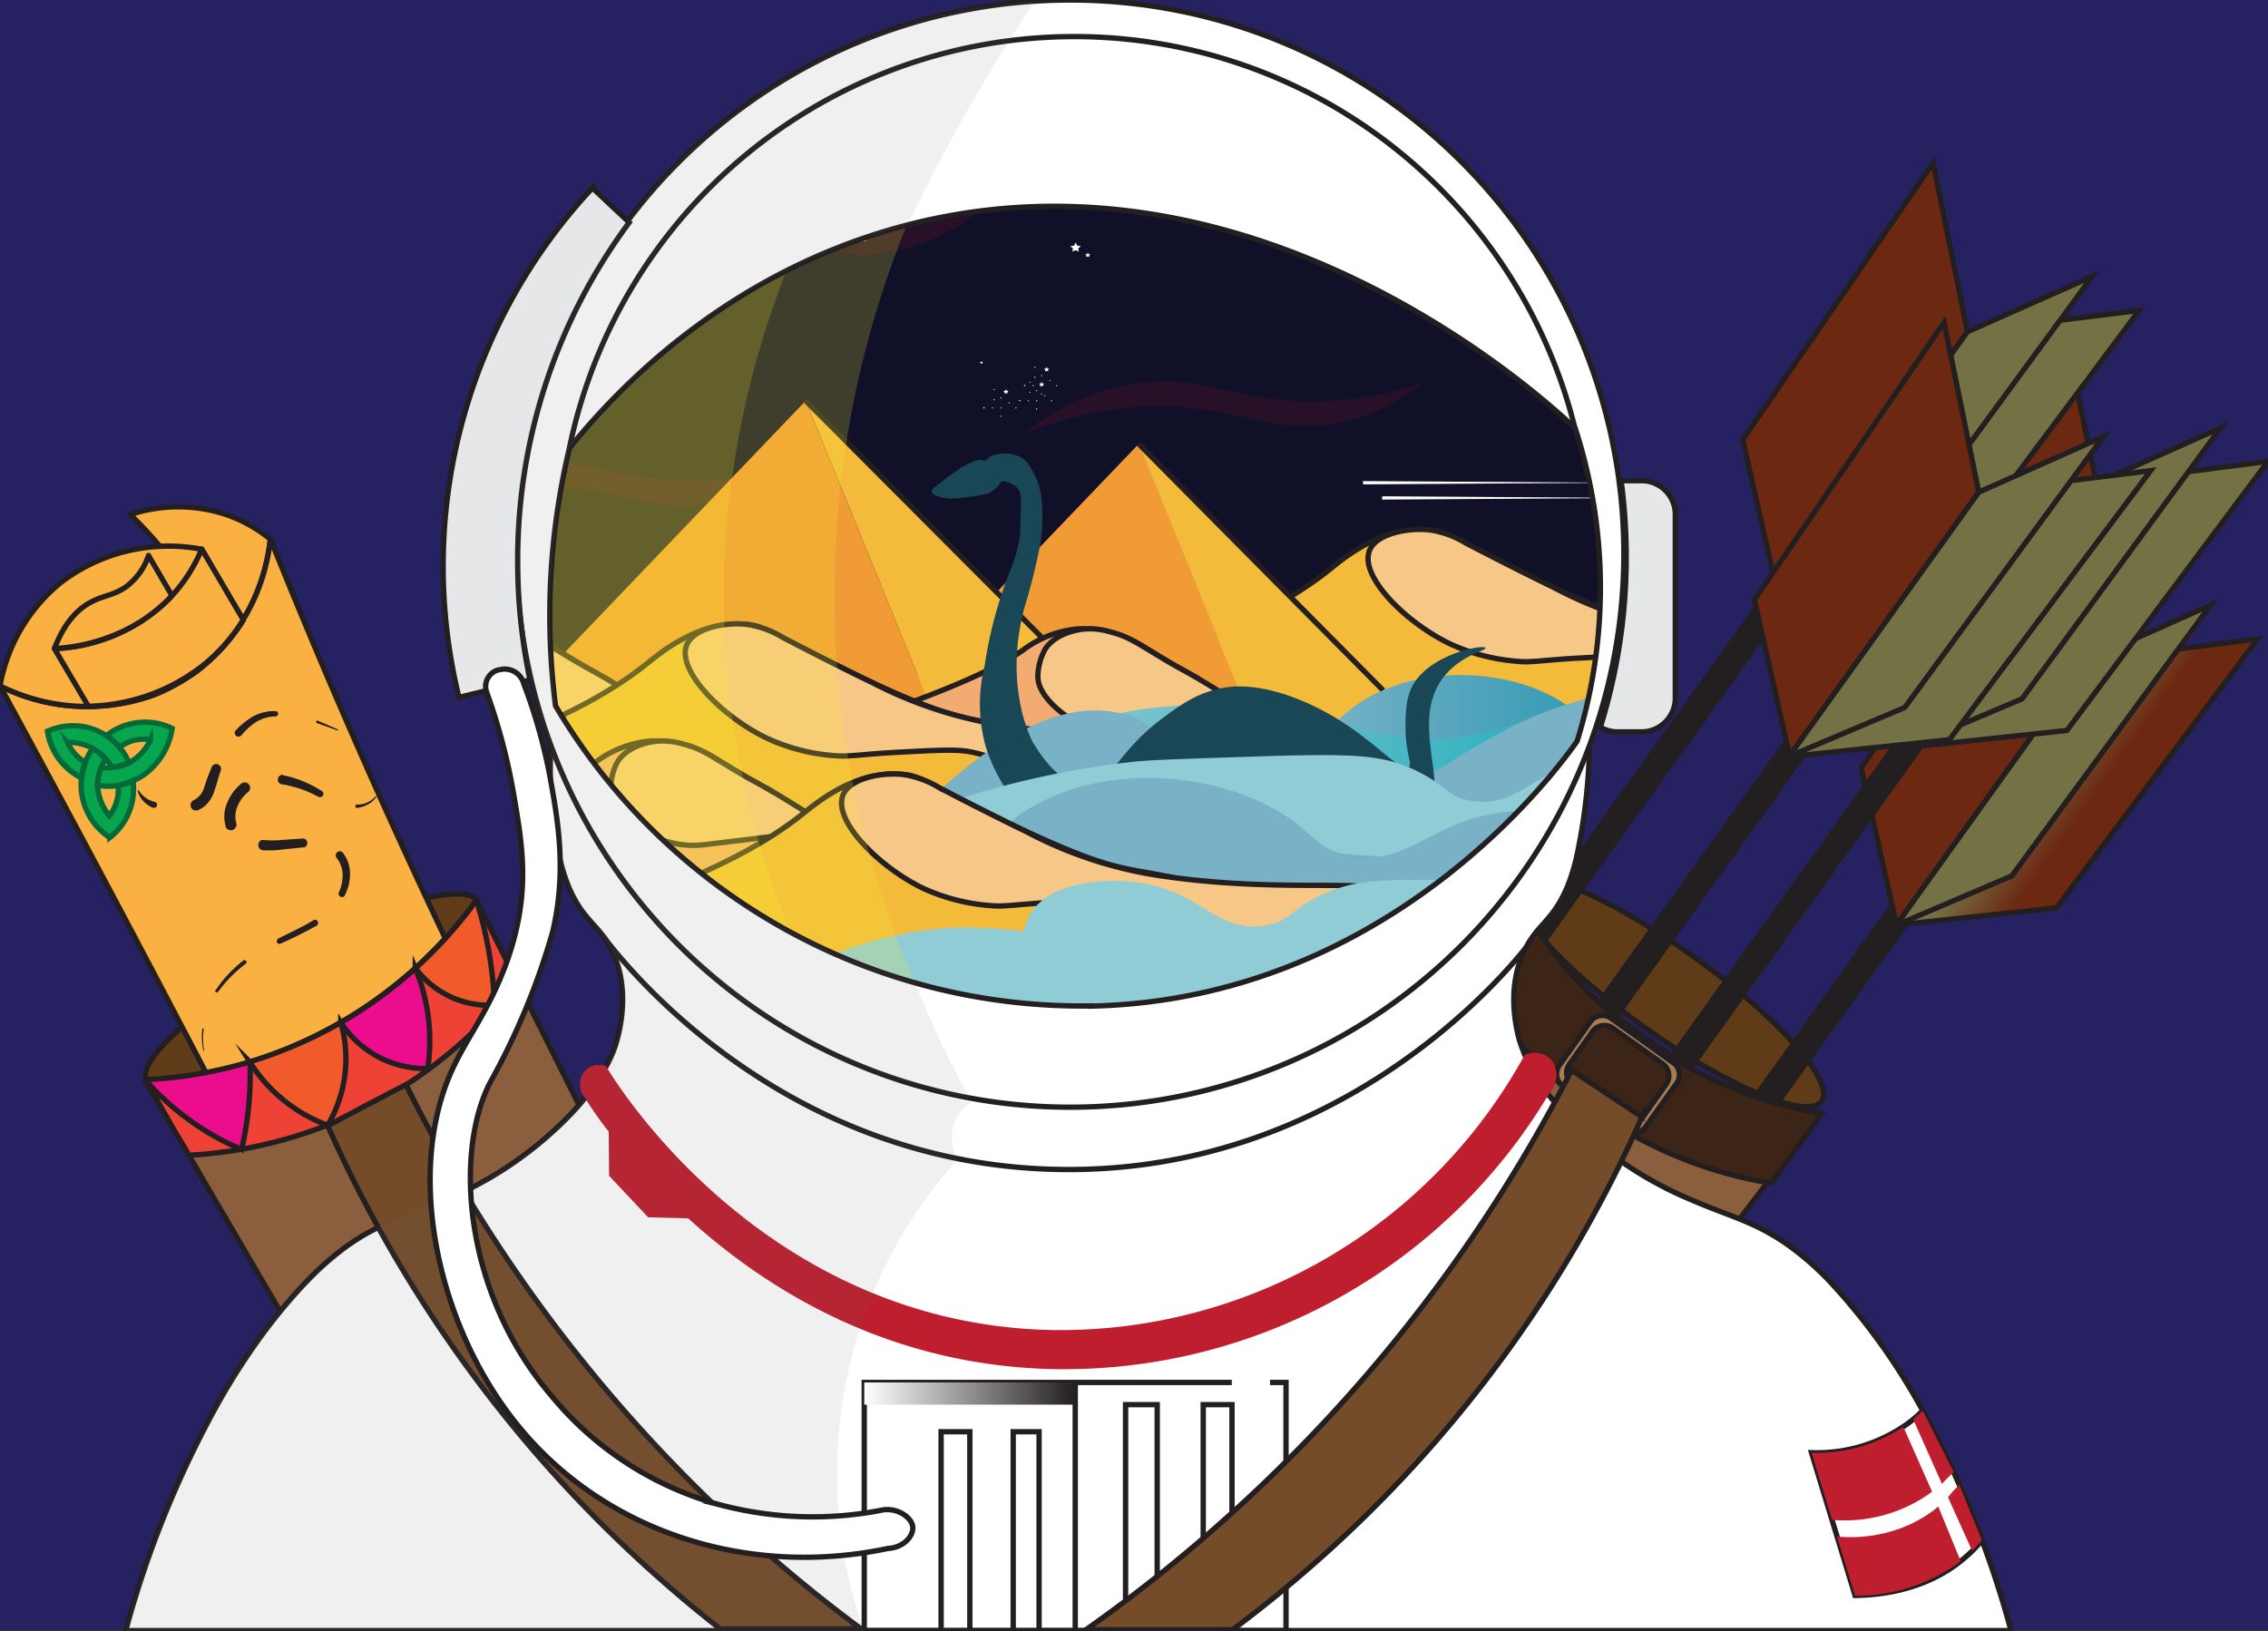 <svg xmlns="http://www.w3.org/2000/svg" width="1104" height="794" fill="none">
  <rect width="100%" height="100%" fill="#333333" stroke="none"/>
  <g clip-path="url(#a)">
    <path fill="#101129" d="M198.1 85.5c38.5-32 79.5-40.2 104.1-44.8 45.8-8.6 65-.3 143.8 6.2a1516 1516 0 0 0 165.5 4.2c85.3-2.8 102.9-12.4 164.5-5.3 47.6 5.5 80.6 9.7 108.3 35.4 30.3 28.2 36.2 64 43.8 110.4 7.4 45.9 17.5 107.5-16.8 160.4-4.6 7.2-26.3 39.3-81.2 63.5-114.8 50.5-174.7-22.2-361.4-8.3-55.6 4.1-85.6 13.2-164.5 13.5-82.4.4-124.1 0-154.1-27-58-52.2-28.6-162.6-22-188.5 7.4-27.3 21.8-79.8 70-119.7Z"/>
    <path fill="#271028" d="M253.9 96.8c34.5-24.1 60.3-26.4 77.1-24.3 31.6 4 44.8 25.4 84.5 33.1 19.5 3.6 39.4 3.2 58.7-1.2A93 93 0 0 1 421 124c-32.6.3-47.6-21-82.6-31-18.6-5.3-46.4-8.2-84.5 3.8ZM636.8 98c25.8-20.1 48-25 63.4-26 28.7-1.8 44.3 9.9 80.8 9.3 17.6-.3 35-3.3 51.6-9a91.6 91.6 0 0 1-43.2 20c-28.7 4.6-46-7-78.7-8.5A172 172 0 0 0 636.8 98ZM193.5 250.7c25.8-20.1 48.1-25 63.4-26 28.7-1.8 44.4 9.9 80.9 9.3 17.5-.3 34.9-3.3 51.5-9a91.8 91.8 0 0 1-43.2 20c-28.7 4.6-46-7-78.7-8.5-17.5-.6-42.6 1.3-73.9 14.2ZM496.8 212c25.8-20.1 48-25 63.4-26 28.6-1.8 44.3 9.9 80.8 9.3 17.5-.3 35-3.3 51.5-8.8a91.6 91.6 0 0 1-43.2 19.8c-28.6 4.7-45.9-6.8-78.6-8.4-17.6-.8-42.7 1.1-74 14Z"/>
    <path fill="#fff" d="M740 87.2v.2h.3l-.2.1v.3l-.2-.1-.2.1v-.3l-.2-.1h.3l.1-.3ZM421 115.3l.4.7.8.1-.6.6.1.7-.7-.3-.8.3.2-.7-.7-.6.9-.1.4-.7ZM271.6 127.5l.4.7h.9l-.7.6.2.8-.8-.4-.8.4.2-.8-.6-.5.8-.1.4-.7ZM773.5 97.5l.1.2h.3l-.2.2v.2h-.4V98l-.2-.2h.3l.1-.2ZM305.2 137.8l.4.7h.9l-.7.7.2.7-.8-.4-.8.4.2-.7-.7-.6 1-.1.3-.7ZM487.2 198.2l.1.2h.3l-.2.3v.2l-.2-.1h-.2v-.1l-.2-.2h.3l.1-.3ZM494.5 198.2l.1.2h.3l-.2.3v.2l-.2-.1h-.2v-.1l-.2-.2h.3l.1-.3ZM487.2 193.4l.1.2h.3l-.2.2v.2h-.4v-.2l-.2-.2h.3l.1-.2ZM491.3 195.8l.1.2h.3l-.2.2v.3l-.2-.2-.3.2v-.3l-.1-.2h.2l.2-.2ZM483.2 198.2v.2h.3l-.2.3v.2l-.1-.1h-.3v-.1l-.1-.2h.2l.2-.3ZM487.2 202.3l.1.2h.3l-.2.2v.3l-.2-.2-.2.2v-.3l-.2-.2h.3l.1-.2ZM484 194.2v.2h.3l-.1.2v.2h-.5v-.2l-.1-.2h.2l.1-.2ZM484 189.3v.2h.3l-.1.2v.2h-.5v-.2l-.1-.1h.2l.1-.3ZM479 198l.1.3h.4l-.3.3v.3l-.2-.1h-.3v-.2l-.2-.2h.4l.1-.3ZM489.7 189.5l.4.7.8.1-.6.6.2.8-.8-.4-.8.4.1-.8-.6-.6h.9l.4-.8ZM507 187.4l.1.2h.3l-.2.2v.3l-.2-.2-.2.2v-.3l-.2-.2h.3l.1-.2ZM514.3 187.4l.1.2h.3l-.2.2v.3l-.2-.2-.2.2v-.3l-.2-.2h.3l.1-.2ZM507 182.5l.1.2h.3l-.2.2v.3l-.2-.1h-.2v-.2l-.2-.1h.3l.1-.3ZM511 185l.2.2h.3l-.3.2.1.2-.2-.1-.3.1v-.2l-.1-.2h.2l.2-.2ZM503 187.4v.2h.3l-.2.2.1.3-.3-.2-.2.2v-.3l-.1-.2h.2l.1-.2ZM507 191.4l.1.3h.3l-.2.2v.2l-.2-.1-.2.1v-.2l-.2-.2h.3l.1-.3ZM503.7 183.3l.2.2h.2l-.1.3v.2l-.3-.1h-.2v-.1l-.1-.2h.2l.1-.3ZM503.7 178.5l.2.2h.2l-.1.2v.2h-.5v-.2l-.1-.2h.2l.1-.2ZM498.8 187.2l.1.3h.4l-.3.2v.4l-.2-.2-.3.2v-.4l-.2-.1h.4v-.4ZM509.5 178.6l.4.8h.8l-.6.6.2.8-.8-.3-.8.3.1-.8-.6-.5.9-.1.4-.8ZM504.6 194.7v.2h.4l-.2.2v.3l-.2-.2-.3.2v-.3l-.1-.1h.3v-.3ZM511.9 194.7l.1.2h.3l-.2.2v.3l-.2-.2-.3.2v-.3l-.1-.1h.3v-.3ZM504.6 189.8v.3h.4l-.2.2v.2l-.2-.1h-.3v-.1l-.1-.2h.3v-.3ZM508.6 192.3l.2.2h.2l-.2.2v.2h-.4v-.2l-.2-.2h.3l.1-.2ZM500.5 194.7l.1.2h.3l-.2.2v.3l-.2-.2-.2.2v-.3l-.2-.1h.3l.1-.3ZM504.6 198.8v.2h.4l-.2.2v.2h-.5v-.2l-.1-.2h.3v-.2ZM501.3 190.6l.1.3h.3l-.2.1v.3l-.2-.1h-.2v-.2l-.2-.1h.3l.1-.3ZM501.3 185.8l.1.2h.3l-.2.2v.2l-.2-.1-.2.1v-.2l-.2-.2h.3l.1-.2ZM496.4 194.6l.1.2h.4l-.3.3v.3l-.2-.2-.3.2v-.3l-.2-.2h.3l.2-.3Z"/>
    <path fill="#fff" d="m507 186 .4.7h.9l-.6.7.1.7-.8-.4-.8.4.2-.7-.6-.6.8-.1.4-.7ZM529.5 123l.4.7.9.2-.7.5.2.8-.8-.4-.8.4.2-.8-.7-.5 1-.2.3-.7ZM643.5 96l.4.7.8.1-.6.6.1.8-.7-.4-.8.4.1-.8-.6-.6h.9l.4-.8ZM407.2 210.9l.8 1.4 1.7.3-1.3 1 .3 1.7-1.5-.8-1.6.8.3-1.6-1.3-1.1 1.8-.3.8-1.4ZM477.8 175.8l.2.4h.5l-.4.4.1.5-.4-.2-.5.2v-.5l-.4-.3h.6l.3-.5ZM523.6 118.1l.8 1.5 1.7.2-1.3 1.2.3 1.5-1.5-.7-1.6.7.3-1.5-1.3-1.2 1.8-.2.8-1.5ZM797 242.4l-124.2-.8v1.6l124.2-.8ZM787.7 235l-124.2-.8v1.6l124.2-.8Z"/>
    <path fill="#F3BB39" stroke="#231F20" stroke-miterlimit="10" stroke-width="2.6" d="M509.6 335.5c78.6-20.2 116.9-41.7 137.4-58.1 6.8-5.5 26-21.9 49.2-19.4 6.8.7 9.1 2.6 29 12.7 45.7 23.5 63.4 28.9 68.8 30.5 12.6 3.8 17.2 3.8 31.8 6.8 30 6.1 59.3 15.7 87.3 28.4a1269.7 1269.7 0 0 1-403.5-.9Z"/>
    <path fill="#F6C786" stroke="#231F20" stroke-miterlimit="10" stroke-width="2.6" d="M757 286.3c-4.8-2.3-21-10.2-43.6-22a47 47 0 0 0-17.2-6.3c-10.5-1.3-26.4 1.7-29.6 10.1-4.9 12.7 18.2 35.4 39.6 45.5 11 5 22.6 7.8 34.6 8.5 5.7.3 13.3-1 28.8-1.8 19.3-1 28.9-1.6 36.2 0 17.7 3.9 17 10.9 33 14.7 17 4 45.5-4.6 50.9-6.3 21.3-6.8 34.5-11.2 34-14.1-.9-5.3-44.2.8-97.8-6.5a203 203 0 0 1-69-21.8Z"/>
    <path fill="#F09B36" d="m554.3 216.1-139 145.1 200.4 5.3L554.3 216Z"/>
    <path fill="#F3BB39" d="M682 344.8 554.2 216.1l61.3 150.3 66.3-21.6Z"/>
    <path fill="#F09B36" d="m392.2 195.1-139 145.2 200.4 5.2-61.4-150.4Z"/>
    <path fill="#F3BB39" d="M519.7 323.9 392.2 195l61.3 150.3 66.2-21.5Z"/>
    <path fill="#F2AC71" stroke="#231F20" stroke-miterlimit="10" stroke-width="2.6" d="M392.2 359.1c65.7-20.4 93.1-33.8 105.6-42.5a52 52 0 0 1 27.7-10.5c8.3 0 16.5 1.6 24 4.9 5.8 2.5 7.6 4.4 22.1 12.8l11.4 6.4c.4 1.5 5 15 18.4 19.1a27.1 27.1 0 0 0 15.9 0 8685 8685 0 0 1 3.2 29.5 870.3 870.3 0 0 1-228.3-19.7ZM86 363.4c72.8-22.6 103-37.3 116.8-47a57.3 57.3 0 0 1 30.6-11.6c9.2-.2 18.3 1.7 26.7 5.4 6.4 2.6 8.3 4.8 24.4 14.2 5.3 3 9.6 5.5 12.5 7 .5 1.7 5.5 16.5 20.2 21.2a30.1 30.1 0 0 0 17.6 0l3.6 32.6A971.8 971.8 0 0 1 86 363.4Z"/>
    <path fill="#F6C786" stroke="#231F20" stroke-miterlimit="10" stroke-width="2.6" d="M297 331.5c-11.4-6.7-8.2-4.5-18.4-10.5-14-8.4-19-12.1-28.6-14.5a37 37 0 0 0-13.7-1.5c-2.3.3-14.6 1.5-21 10.4a31.5 31.5 0 0 0-4.2 15.2c.1 9.2 10.9 18.8 18.8 23.6a51.7 51.7 0 0 0 31.6 6.6l68.8-8.3a708.2 708.2 0 0 0-33.3-21Z"/>
    <path fill="#F3BB39" stroke="#231F20" stroke-miterlimit="10" stroke-width="2.6" d="M177.3 381.5c78.7-20.2 116.8-41.8 137.3-58.2 6.8-5.4 26-21.8 49.2-19.3 6.9.7 9.1 2.6 29 12.7 45.7 23.4 63.4 28.9 68.8 30.5 12.6 3.8 17.2 3.8 31.9 6.7 30 6.2 59.3 15.8 87.3 28.5a1268.6 1268.6 0 0 1-403.5-.9Z"/>
    <path fill="#F6C786" stroke="#231F20" stroke-miterlimit="10" stroke-width="2.6" d="M583 330.2c-10.4-6-7.5-4-16.7-9.5-12.7-7.6-17.3-11-25.9-13.1-4-1.2-8.2-1.7-12.4-1.4-2 .2-13.1 1.3-19 9.4a28.1 28.1 0 0 0-3.8 13.8c0 8.4 9.9 17 17 21.2 8.7 5 18.7 7.1 28.6 6L613 349c-12-7.9-22.2-14.2-30-18.8Z"/>
    <path fill="#F6C786" stroke="#231F20" stroke-miterlimit="10" stroke-width="2.6" d="M424.6 332.3c-4.8-2.3-21-10.2-43.6-22a46.4 46.4 0 0 0-17.2-6.3c-10.5-1.3-26.4 1.7-29.6 10.2-4.8 12.6 18.2 35.4 39.6 45.4 11 5 22.6 7.8 34.6 8.4 5.6.3 13.3-1 28.8-1.8 19.3-1 28.9-1.6 36.2 0 17.8 3.9 17.1 10.9 33 14.7 16.9 4.1 45.5-4.6 51-6.4 21.4-6.8 34.5-11.2 34-14.1-.9-5.3-44.2.8-97.8-6.5a206.6 206.6 0 0 1-69-21.6Z"/>
    <path fill="#F3BB39" d="m554.3 216.1 119 120Z"/>
    <path stroke="#231F20" stroke-miterlimit="10" stroke-width="2.6" d="m554.3 216.1 119 120"/>
    <path fill="#F3BB39" d="m392.2 195.1 115.4 115.7Z"/>
    <path stroke="#231F20" stroke-miterlimit="10" stroke-width="2.6" d="m392.2 195.1 115.4 115.7"/>
    <path fill="url(#b)" d="M648.6 353.6c23.2-26.7 68.9-31.2 101.3-17.3 18 7.7 17.5 14.6 31.3 16.4 23.8 3.2 30.8-17.3 62.2-21.2 16.3-2 42.7-.1 51.7 16 3.1 6 4 13 2.6 19.7a618 618 0 0 1-101.5 13.2c-51.3 2.3-150.5 13-156.6-9.3-1.6-5.4 3.3-11 9-17.5Z"/>
    <path fill="url(#c)" d="M445.2 396.5c56.4-43.6 102.3-52.6 133.4-53 2 0 9.9.3 20 1 38.6 3 62.3 10.3 76 13.2 64 12.9 97.7-35.3 130.7-14.8 11.1 7 24.4 22.3 27.9 61.7l-388-8Z"/>
    <path fill="url(#d)" d="M445.2 396.5c48.3-48.8 80-53.9 100-49.3 22.7 5.2 22.2 21 53.2 32.2 29.4 10.7 73.3 12.4 105.2-6.8 12-7.8 24.5-15 37.3-21.3 10.1-4.6 20.6-8.4 31.4-11.2 4.3-1.5 8.9-2.3 13.5-2.4 9.3.3 18.2 3.7 25.4 9.6a50.8 50.8 0 0 1 14.4 22 96.7 96.7 0 0 1 7.6 35.2 635.1 635.1 0 0 1-182.7 12c-23.6-2-49.6-5.7-116.8-12.2-37-3.5-67.7-6.2-88.5-7.8Z"/>
    <path fill="#194756" d="M495.3 391.9a86.2 86.2 0 0 1-15.5-28.5 77.2 77.2 0 0 1-.5-39.3c2.4-16.4 6.8-32.4 13-47.7a74 74 0 0 0 4.1-14.8c.2-1 .3-6 .6-15.7 0-4 0-6.3-1.8-8.4a13 13 0 0 0-7.6-3.4c-1.3 2.2-3 4-5.3 5.4-.7.4-2.6 1.4-10.5 2.4-8.7 1.2-11.8.8-14.2 0-1.4-.4-3.6-1-4-2.4-.2-1.4 1.3-2.4 4-4.3a123 123 0 0 1 10.4-7.6c6.5-3.8 9-4 10-3.6.6.3 1.2.3 1.7.2 1-.2 1.2-1 1.7-1.5.9-1 2.4-1.3 4.6-1.6 4-.8 8.2-.1 11.7 2 .7.4 1.3 1 1.9 1.6a36 36 0 0 1 7.2 16.4c1 8.3.8 16.6-.6 24.8-2 9.9-4.4 19.7-7.4 29.4-10.8 39.7 4 66.1 4 66.1 2.5 4.1 13.1 21.8 26.4 21 11.9-.6 14.1-16.2 37.4-33.3 8.1-6 17-12.4 29.8-14.4 2.9-.5 15.2-2.3 35 5.5 32.7 12.7 49.7 37 54.3 33.4 1.9-1.6-1.2-6-1.5-17.9 0-4.2-.3-12.9 2.2-19.3 6.8-17.6 35.7-22.9 36.7-21 .6 1.3-12.1 3.4-20.7 14.6-17 22.7 5.1 56-9.2 63.8-10.5 5.8-27.6-.3-37-8.6-8.5-7.4-10.4-16.4-13.5-15.7-4.8 1 1.5 21.7-6.4 35.2-18 30.4-108 25.7-141-12.8Z"/>
    <path fill="url(#e)" d="M445.2 396.5c34.1-13 69.7-21.5 106-25.6 8.7-1 25.6-1.5 59.5-2.6 48-1.6 60.3-.7 74.9 5.2 19 8 17.8 14.6 31.3 16.5 23.7 3.2 30.7-17.3 62-21.3 16.4-2 42.9 0 51.8 16 3 6.2 4 13.1 2.5 19.8a621.4 621.4 0 0 1-101.6 13.1c-41.3 2-68.9-1-156.6-9.2l-129.8-11.9Z"/>
    <path fill="url(#f)" d="M485.6 405.6c32.4-32.3 91.5-34 132-13.2 22.4 11.5 21.2 20.4 38.8 24 30.3 6.3 41-19.4 81.8-21.6 21.2-1.2 55.1 3.6 65.2 25.2 3.4 8.1 3.9 17.2 1.4 25.6a796.9 796.9 0 0 1-131.8 7.9c-66.2-1.6-194.8 3.2-200.6-26-1.6-7.3 5.1-14 13.2-22Z"/>
    <path fill="#F2AC71" stroke="#231F20" stroke-miterlimit="10" stroke-width="2.6" d="M184 413.7c65.8-20.4 93.2-33.8 105.7-42.5a52 52 0 0 1 27.6-10.5c8.3-.1 16.5 1.5 24.1 4.9 5.8 2.5 7.6 4.3 22.1 12.8 4.8 2.8 8.7 5 11.4 6.4.4 1.5 5 15 18.3 19a27 27 0 0 0 16 0l3.2 29.6A870.3 870.3 0 0 1 184 413.7Z"/>
    <path fill="#F6C786" stroke="#231F20" stroke-miterlimit="10" stroke-width="2.6" d="M375 384.8c-10.3-6-7.5-4-16.7-9.5-12.7-7.6-17.2-11-25.9-13.1a34 34 0 0 0-12.4-1.4c-2 .2-13 1.3-19 9.4-.6 1-1.2 2-1.6 3.2-1.4 3.3-2.1 7-2.1 10.6 0 8.4 9.8 17 17 21.2 8.6 5 18.6 7.2 28.6 6l62.2-7.5c-12-8-22.2-14.3-30.1-19Z"/>
    <path fill="#F3BB39" stroke="#231F20" stroke-miterlimit="10" stroke-width="2.6" d="M253.3 454.5c78.7-20.3 116.9-41.8 137.3-58.2 6.9-5.4 26-21.8 49.3-19.3 6.8.7 9 2.6 29 12.7 45.7 23.4 63.4 28.8 68.8 30.5 12.6 3.7 17.2 3.7 31.8 6.7 30 6.2 59.4 15.7 87.3 28.3a1268.8 1268.8 0 0 1-403.5-.7Z"/>
    <path fill="#F6C786" stroke="#231F20" stroke-miterlimit="10" stroke-width="2.6" d="M500.7 405.4c-4.8-2.3-21-10.2-43.6-22a46.9 46.9 0 0 0-17.2-6.3c-10.5-1.3-26.4 1.7-29.6 10.1-4.8 12.7 18.2 35.4 39.6 45.5 11 4.9 22.6 7.7 34.5 8.3 5.7.3 13.4-1 28.9-1.8 19.2-1 28.8-1.6 36.2 0 17.7 4 17 10.9 33 14.7 17 4 45.5-4.6 50.8-6.3 21.4-6.8 34.6-11.1 34.1-14.1-.9-5.3-44.2.8-97.8-6.5a203 203 0 0 1-69-21.6Z"/>
    <path fill="url(#g)" d="M886.8 457.2a435 435 0 0 0-106-25.6c-8.7-1-25.6-1.5-59.4-2.6-48-1.6-60.4-.7-74.9 5.3-19 7.8-17.8 14.6-31.5 16.4-23.6 3.2-30.6-17.3-62-21.2-16.3-2-42.9 0-51.8 16-3.1 6-4 13-2.6 19.7A618 618 0 0 0 600 478.4c41.3 1.9 69-1 156.6-9.2l130.1-12Z"/>
    <path fill="url(#h)" d="M336.8 504.5c56.4-43.6 102.3-52.6 133.3-53 2 0 9.9.2 20 1 38.6 3 62.3 10.3 76 13.1 64 12.9 97.7-35.3 130.8-14.7 11 6.8 24.3 22.2 27.8 61.6l-388-8Z"/>
    <path fill="#262262" fill-rule="evenodd" d="M1104.5 0H0v793.5h1104.5V0Zm-834 344A297.5 297.5 0 0 0 531 490.2c147-3 228.8-117.2 237-129A250.7 250.7 0 0 0 767 209c-7.4-7.3-154.2-147.3-331.3-97.3-84 23.7-135.9 79.2-158.3 106.8-9.7 41.1-12 83.6-6.8 125.5Z" clip-rule="evenodd"/>
    <path fill="#603B17" stroke="#231F20" stroke-miterlimit="10" stroke-width="2.6" d="M886.7 536.1c6.8-9.4-21.1-41-62.3-70.4-41.2-29.5-80-45.8-86.8-36.4-6.7 9.4 21.2 41 62.3 70.4 41.2 29.6 80 45.8 86.8 36.4Z"/>
    <path stroke="#231F20" stroke-miterlimit="10" stroke-width="13.1" d="m794.2 627 221.1-308.4"/>
    <path fill="url(#i)" stroke="#231F20" stroke-miterlimit="10" stroke-width="2.6" d="M1015.4 321.6 1099 311 1001 442l-78 8.3 92.3-128.8Z"/>
    <path fill="#6D2812" stroke="#231F20" stroke-miterlimit="10" stroke-width="2.6" d="m1015.4 321.6-16.8-82.4L906 373.8l17.2 76.5 92.2-128.7Z"/>
    <path fill="url(#j)" stroke="#231F20" stroke-miterlimit="10" stroke-width="2.6" d="m1015.4 321.6 60.6-27-96.7 131.8-56.3 24 92.4-128.8Z"/>
    <path stroke="#231F20" stroke-miterlimit="10" stroke-width="13.1" d="m799.3 543.7 221-308.4"/>
    <path fill="url(#k)" stroke="#231F20" stroke-miterlimit="10" stroke-width="2.6" d="m1020.4 235.3 83.6-10.7-97.9 131-77.9 8.3 92.2-128.6Z"/>
    <path fill="#6D2812" stroke="#231F20" stroke-miterlimit="10" stroke-width="2.6" d="m1020.4 235.3-16.9-82.4L911 287.7l17.2 76.4 92.2-128.8Z"/>
    <path fill="url(#l)" stroke="#231F20" stroke-miterlimit="10" stroke-width="2.6" d="m1020.4 235.3 60.5-27-96.6 131.9L928 364l92.4-128.7Z"/>
    <path stroke="#231F20" stroke-miterlimit="10" stroke-width="13.1" d="m736.7 470 221-308.4"/>
    <path fill="url(#m)" stroke="#231F20" stroke-miterlimit="10" stroke-width="2.6" d="m957.7 161.5 83.6-10.4-97.8 131-78 8.2 92.2-128.8Z"/>
    <path fill="#6D2812" stroke="#231F20" stroke-miterlimit="10" stroke-width="2.6" d="M957.7 161.5 941 79.3 848.3 214l17.3 76.4 92.1-128.9Z"/>
    <path fill="url(#n)" stroke="#231F20" stroke-miterlimit="10" stroke-width="2.6" d="m957.7 161.5 60.7-26.9-96.6 131.9-56.3 23.8 92.2-128.8Z"/>
    <path stroke="#231F20" stroke-miterlimit="10" stroke-width="13.1" d="m742.1 548 221-308.4"/>
    <path fill="url(#o)" stroke="#231F20" stroke-miterlimit="10" stroke-width="2.6" d="m963.2 239.6 83.7-10.5-98 131-77.8 8.2 92-128.7Z"/>
    <path fill="#6D2812" stroke="#231F20" stroke-miterlimit="10" stroke-width="2.6" d="M963.2 239.6 946.3 157 854 292l17.2 76.4 92-128.8Z"/>
    <path fill="url(#p)" stroke="#231F20" stroke-miterlimit="10" stroke-width="2.6" d="m963.2 239.6 60.6-27-96.6 131.8-56.3 23.8 92.3-128.6Z"/>
    <path fill="#8B5F3D" d="M737.7 434.4c-6 9.7 21.7 41 62.5 70.2 40.8 29.2 79.1 45.4 86.4 36.8l.3-.4-.3.4L693 794H497.2l240.5-359.6.2-.3-.2.3Z"/>
    <path stroke="#231F20" stroke-miterlimit="10" stroke-width="2.6" d="M800.2 504.6c-41.1-29.5-69-61-62.3-70.5L497.2 794H693l193.9-253c-6.5 9.4-45.4-6.8-86.7-36.4Z"/>
    <path fill="#3C2517" stroke="#231F20" stroke-miterlimit="10" stroke-width="2.6" d="M714 470.5A205.8 205.8 0 0 0 862.2 576l24.6-33.9a211.3 211.3 0 0 1-149.2-106.8L714 470.5Z"/>
    <path fill="#A97D51" stroke="#231F20" stroke-miterlimit="10" stroke-width="2.6" d="m814.5 517.4-30.3-21.7a7.2 7.2 0 0 0-10 1.6L759 518.7a7.1 7.1 0 0 0 1.7 9.9l30.3 21.7a7.1 7.1 0 0 0 9.9-1.6l15.3-21.4a7.2 7.2 0 0 0-1.7-10Zm-14.7 26.3a7.2 7.2 0 0 1-10 1.6L765.6 528a7.1 7.1 0 0 1-1.6-10l11.2-15.8a7.1 7.1 0 0 1 10-1.6l24.2 17.3a7.2 7.2 0 0 1 1.6 10l-11.2 15.8Z"/>
    <path fill="#603C19" stroke="#231F20" stroke-miterlimit="10" stroke-width="2.6" d="M162 501c44.6-24 76.2-51.9 70.7-62-5.5-10.3-46.1 1-90.7 25.2-44.5 24.1-76.2 52-70.6 62.1 5.5 10.2 46-1.1 90.6-25.3Z"/>
    <path fill="#FBB042" stroke="#231F20" stroke-linecap="round" stroke-linejoin="round" stroke-width="2.6" d="M131.6 262.5a69.3 69.3 0 0 0-21.5-12 74 74 0 0 0-46.7 0 203.2 203.2 0 0 1 45 64.8c13-14.8 21-33.2 23.2-52.8h0Z"/>
    <path fill="#FBB042" stroke="#231F20" stroke-linecap="round" stroke-linejoin="round" stroke-width="2.6" d="M131.6 262.5a93.3 93.3 0 0 1-35.4 64A93 93 0 0 1 0 333.9a12426.5 12426.5 0 0 1 126.3 238.5l117.2-60.7a3406.8 3406.8 0 0 1-111.8-249.1Z"/>
    <path fill="#FBB042" stroke="#231F20" stroke-linecap="round" stroke-linejoin="round" stroke-width="2.6" d="M0 333.9a83.9 83.9 0 0 1 29.2-50 86.3 86.3 0 0 1 69-16.5l20.2 34.5A91.3 91.3 0 0 1 75 338.3a95.6 95.6 0 0 1-75-4.4Z"/>
    <path fill="#FBB042" stroke="#231F20" stroke-linecap="round" stroke-linejoin="round" stroke-width="2.6" d="M98.2 267.3c-4 9.6-9.8 18.2-17.2 25.5a84 84 0 0 1-54.5 23l16.5 28a93.4 93.4 0 0 0 56.5-20.4 87.7 87.7 0 0 0 18.9-21.7l-20.2-34.4Z"/>
    <path fill="#FBB042" stroke="#231F20" stroke-linecap="round" stroke-linejoin="round" stroke-width="2.6" d="M26.5 315.7c5.3-13.7 12.3-19.8 18-22.7 6.6-3.5 12.6-3.3 19-9.1 4.1-3.7 7.1-8.3 8.8-13.5L83.7 290a79.8 79.8 0 0 1-31 20.3 87 87 0 0 1-26.2 5.4v0Z"/>
    <path fill="#8B5F3D" d="M70.7 526c6 9.6 46.4-1.7 90.5-25.6 44.6-24.2 76.3-52 70.7-62.1L410 794H227.4L70.7 526l-.2-.3.2.3Z"/>
    <path stroke="#231F20" stroke-miterlimit="10" stroke-width="2.6" d="M161.2 500.4C116.6 524.6 76 536 70.5 525.7L227.3 794H410L232 438.3c5.5 10.1-26.2 38-70.8 62.1Z"/>
    <path fill="#EF4237" stroke="#231F20" stroke-miterlimit="10" stroke-width="2.6" d="M92 562.4a217.2 217.2 0 0 0 159.9-84.1l-20-40a215.7 215.7 0 0 1-160.6 88.1 1858 1858 0 0 0 9.9 17.5c3.3 6 7.3 12.4 10.8 18.5Z"/>
    <path fill="#EB0D8C" stroke="#231F20" stroke-miterlimit="10" stroke-width="2.6" d="M70.5 525.6a211.8 211.8 0 0 0 51.2-8.7 163 163 0 0 1-4.1 42.7c-18-7.6-34.1-19.3-47-34Z"/>
    <path fill="#F15B2B" stroke="#231F20" stroke-miterlimit="10" stroke-width="2.6" d="M121.6 516.9a216.4 216.4 0 0 0 44.3-19.1 63.6 63.6 0 0 1-6.4 50 75.6 75.6 0 0 1-38-31Z"/>
    <path fill="#EB0D8C" stroke="#231F20" stroke-miterlimit="10" stroke-width="2.6" d="M165.9 497.8c13-7.5 25.2-16.4 36.3-26.4a92.3 92.3 0 0 1 6 48.8 49 49 0 0 1-42.3-22.5Z"/>
    <path fill="#F15B2B" stroke="#231F20" stroke-miterlimit="10" stroke-width="2.6" d="M202.2 471.4c11-10 21-21.1 29.7-33.1 5.2 16.5 8.2 33.7 8.8 51a44.6 44.6 0 0 1-38.5-18Z"/>
    <path fill="#06A64F" stroke="#06A64F" stroke-miterlimit="10" stroke-width="2.6" d="M74.8 352.7a30 30 0 0 0-23.2 6c-2-1.3-4.3-2.4-6.6-3.2a32.6 32.6 0 0 0-21.9.5 30.1 30.1 0 0 0 17.2 23 29.7 29.7 0 0 0 13 28.6 30.7 30.7 0 0 0 11.3-28.2A30 30 0 0 0 82.9 355c-2.6-1.2-5.3-2-8.1-2.4Zm-22.5 21.8a14 14 0 0 1-3.2-.5 20.1 20.1 0 0 1 2.9-5.1 19.6 19.6 0 0 1 3.5 5.4c-1 .2-2.1.2-3.2.2Zm-19.8-13.3c4.6-.5 9.2.4 13.3 2.6a27 27 0 0 0-4.2 7.4c-4-2.3-7.2-5.8-9.1-10Zm21 36.1a22.6 22.6 0 0 1-5.8-14v-2.2c3.1.5 6.4.5 9.6 0h.3v.2c.6 5.7-1 11.4-4.2 16.1v-.1Zm9.1-25v-.3c-1.2-3-3-6-5.2-8.4.4-.4 1-.7 1.5-1a22.6 22.6 0 0 1 15.4-3c-2.1 5.6-6.4 10.1-11.8 12.7h.1Z"/>
    <path stroke="#046938" stroke-miterlimit="10" stroke-width="2.6" d="M53.4 407.6a30.5 30.5 0 0 1-9-42.2l.7-1a24.2 24.2 0 0 1 6.3 5.1 23.6 23.6 0 0 0-4 12.5c.2 5.6 2.3 11 5.8 15.2 1.5-1.9 2.6-4 3.4-6.3.9-2.7 1.2-5.6 1-8.5a42 42 0 0 0 7.1-2.5 30 30 0 0 1-11.2 27.8v-.1Z"/>
    <path stroke="#046938" stroke-miterlimit="10" stroke-width="2.6" d="M23.2 356a29.7 29.7 0 0 1 39.6 15.2 33.3 33.3 0 0 1-8.3 2.3c-2.3-3.8-5.5-7-9.3-9.1-3.8-2.1-8-3.1-12.3-3a21 21 0 0 0 8.7 9.8 28.8 28.8 0 0 0-1.8 7.5A30.9 30.9 0 0 1 23.2 356Z"/>
    <path stroke="#046938" stroke-miterlimit="10" stroke-width="2.6" d="M83.8 354.6a33.8 33.8 0 0 1-7.4 16.6 31.2 31.2 0 0 1-18.9 11.2 29 29 0 0 1-10-.2 23 23 0 0 1 1.8-8.5 27.4 27.4 0 0 0 13.5-2.3c4.6-2.6 8.3-6.5 10.4-11.3a19.4 19.4 0 0 0-15 3.7 27.3 27.3 0 0 0-6.4-5.7 30.3 30.3 0 0 1 32-3.5Z"/>
    <path fill="#231F20" d="M99 511.5a32.7 32.7 0 0 1-.5-10.8h.3a.4.4 0 0 1 .4.3 32.5 32.5 0 0 0 .2 10.6h-.1a.2.2 0 0 1-.3-.1v-.1ZM104.8 482.2l2.9-4a66.1 66.1 0 0 1 10.6-10.5 1 1 0 0 1 1.5.1 1 1 0 0 1-.2 1.4 64.8 64.8 0 0 0-10.6 10l-3 3.8a.7.7 0 0 1-.5.2.7.7 0 0 1-.5-.2.7.7 0 0 1-.1-1l-.1.2ZM135.3 457c5.8-3 11.8-5.6 17.2-9a1.6 1.6 0 0 1 1.7 0 1.6 1.6 0 0 1 0 2.6c-5.8 3.2-11.7 6.2-17.7 8.8a1.3 1.3 0 0 1-1.7-.7 1.3 1.3 0 0 1 .5-1.6ZM165 434.4c1.2-2.7 1.8-5.7 1.8-8.7-.1-2.9-1.1-5.7-2.9-8a2 2 0 0 1 .2-2.8 2 2 0 0 1 2.8.2c2.3 3 3.5 6.6 3.5 10.4a22.7 22.7 0 0 1-2.8 10.8 1.7 1.7 0 0 1-1.8.3 1.8 1.8 0 0 1-.9-2.2ZM147.6 412.5l-9.6 1c-3.5.5-6.9.6-10.3.4a2.6 2.6 0 0 1-.2-5h.5c3 .3 6.2.3 9.3 0l10-.7a2.2 2.2 0 0 1 2.3 2.1 2.3 2.3 0 0 1-1.8 2.3h-.2ZM109.8 402.2c-1-3.8-.8-7.8.8-11.4 1.4-3.5 3.6-6.6 6.5-9a2.6 2.6 0 0 1 4 3.5l-.3.3-.3.2a17.6 17.6 0 0 0-5 7c-1 2.4-1.2 5.2-.5 7.8a2.7 2.7 0 0 1-5.3 1.6h.1ZM137.7 377.4c6.8 1.3 13.2 4 19 7.7a1.6 1.6 0 0 1 .5 2.2 1.7 1.7 0 0 1-2.2.6c-5.5-3-11.6-5.1-17.8-6.1a2.2 2.2 0 0 1-1.9-2.7 2.2 2.2 0 0 1 2.4-1.9h.2l-.2.2ZM174 391.7a12.1 12.1 0 0 0 8.9-4.1.3.3 0 0 1 .3 0 .2.2 0 0 1 0 .3c-1 1.5-2.3 2.8-4 3.6-1.6 1-3.4 1.5-5.2 1.8a.8.8 0 0 1-1-.7.8.8 0 0 1 .7-1h.3ZM164 355.5l-9.7-3.5a.6.6 0 0 1-.4-.8.6.6 0 0 1 .7-.4l9.7 4.2a.3.3 0 0 1 .2.5.3.3 0 0 1-.3.1l-.1-.1ZM134 348.8c-3.3 0-6.4 1-9.2 2.6-2.8 1.8-5.2 4-7.3 6.6a1.9 1.9 0 0 1-2.7.1 1.8 1.8 0 0 1 0-2.6c2.5-2.7 5.4-5 8.5-6.8a21 21 0 0 1 10.8-2.5 1.3 1.3 0 0 1 1.3 1.3 1.4 1.4 0 0 1-1.4 1.3ZM107.4 375.2l-1.5 4.8c-.4 1.7-1 3.4-1.6 5.2-.6 2-1.6 3.7-2.8 5.3a12 12 0 0 1-5.2 3.9 2.6 2.6 0 0 1-3.4-1.6 2.6 2.6 0 0 1 1.5-3.3 10 10 0 0 0 5-6.2l1.6-4.8 2-5a2.4 2.4 0 0 1 3.8-1 2.4 2.4 0 0 1 .7 2.5l-.1.2ZM74.2 393.2c-1.7-.8-3.3-2-4.5-3.3a10.5 10.5 0 0 1-2.7-5 .3.3 0 0 1 .3-.2.2.2 0 0 1 .2 0 12.5 12.5 0 0 0 7.9 5.7 1.4 1.4 0 0 1 1 1.8 1.4 1.4 0 0 1-1.8 1h-.4Z"/>
    <path fill="#fff" stroke="#231F20" stroke-miterlimit="10" stroke-width="2.6" d="M939.4 693.3a311 311 0 0 0-49.1-69.9c-4.4-4.6-9.2-9-14.2-13-19.1-15.3-32.7-17.5-53-26.4a180.1 180.1 0 0 1-64-45 82.6 82.6 0 0 1-19.4-32.3c-1.3-4.8-7.2-26.5 3.3-45.8 6-11.2 12.9-13 19.6-28.4 2.5-6 4.3-12.2 5.5-18.5a274 274 0 0 0 5.6-50.7l-7.9 13.6C725.4 446.8 634.1 508.3 528 511c-105.3 2.7-205-54.5-259.8-147.9-1 17 .1 34.2 3.5 51 1.2 6.4 3 12.6 5.5 18.5C284 448 290.8 449.7 297 461c10.5 19.3 4.5 41 3.2 45.8-.8 3-4.3 15.1-19.3 32.3a181.4 181.4 0 0 1-64 45c-20.4 9-34 11.1-53 26.3-5 4-9.8 8.4-14.3 13.1-25 26-41.4 55.3-49 69.9-16.8 32-30 65.6-39.4 100.4h917.7a492.1 492.1 0 0 0-39.4-100.4Z"/>
    <path fill="url(#q)" d="M503.6.6a271.8 271.8 0 0 0-246 252.1A271.8 271.8 0 0 0 474.3 535 476.9 476.9 0 0 1 503.6.6Z" opacity=".2"/>
    <path fill="url(#r)" d="M448.8 18.2C331.3 54.1 252.7 161.4 256 276.2c2.6 96.1 62.3 184.2 152.8 227.5a435.7 435.7 0 0 1-56.1-231.3 439 439 0 0 1 96.1-254.2Z" opacity=".2"/>
    <path fill="#fff" stroke="#231F20" stroke-miterlimit="10" stroke-width="2.6" d="M521 0a269.5 269.5 0 1 0-.1 539A269.5 269.5 0 0 0 521 0h-.1Zm9.7 489.7a297.5 297.5 0 0 1-260.3-146.1c-5.3-42-3-84.4 6.8-125.5 22.4-27.7 74.2-83.1 158.3-106.9 177-50 323.8 90 331.3 97.4 16 49.4 16.3 102.6.9 152.2-8.2 11.7-90.1 125.9-237 129Z"/>
    <path fill="#E6E7E8" stroke="#231F20" stroke-miterlimit="10" stroke-width="2.6" d="M799 234h-9.9A278.2 278.2 0 0 1 779 354c2.6 1.5 5.5 2.3 8.4 2.3H799a16.5 16.5 0 0 0 16.5-16.5v-89.5A16.4 16.4 0 0 0 799 234ZM252 273.4c-.2-59.5 18.9-117.4 54.3-165.1l-17.9-16.8a269.5 269.5 0 0 0-65 248L258 331c-4-19-6-38.3-6-57.6Z"/>
    <path stroke="#231F20" stroke-miterlimit="10" stroke-width="2.6" d="M293.7 455.9c9 12 86 111 221.5 113.4 138 2.5 219-97.1 227.9-108.4M277.2 218a251 251 0 0 1 489.5-9.3"/>
    <path fill="#BE1E2D" d="M754.5 515.3a11.8 11.8 0 0 0-12.3-1.8 258 258 0 0 1-229 134C371.5 645.3 298.7 525.5 295 519a9.8 9.8 0 0 0-10 2 10.2 10.2 0 0 0-.4 13.3c3.6 5.7 7.5 11.3 11.7 16.6l.2 21.5 19 20.2 19.5.5c38 34.6 97.4 71.8 178 73.4a274.9 274.9 0 0 0 241-134c4.9-5.4 4.6-13.3.4-17.3Z"/>
    <path fill="#fff" stroke="#231F20" stroke-miterlimit="10" stroke-width="2.6" d="M626 673H420.7v120.7H626V673Z"/>
    <path stroke="#231F20" stroke-miterlimit="10" stroke-width="2.6" d="M523.4 673v120.7V673Z"/>
    <path fill="url(#s)" d="M523.4 673H420.7v10.8h102.7V673Z"/>
    <path fill="url(#t)" d="M608.9 663a9.3 9.3 0 0 0-9.3 9.2v5.1a9.3 9.3 0 1 0 18.6 0v-5.1c0-5.1-4.2-9.3-9.3-9.3Z"/>
    <path fill="#754C29" stroke="#231F20" stroke-miterlimit="10" stroke-width="2.6" d="m179.4 537.5 18.2-9.5a736.7 736.7 0 0 0 221.6 265h-68.6a643.6 643.6 0 0 1-191.1-245l20-10.5Z"/>
    <path fill="#fff" stroke="#231F20" stroke-miterlimit="10" stroke-width="2.6" d="M563.3 683.8h-15.4v110h15.4v-110ZM599.6 683.8h-13.9v110h14v-110ZM505.8 697h-12.6v96.7h12.6V697ZM472 697h-13.9v96.7h14V697ZM935.9 686.7c-2.4 2.5-5 4.7-7.8 6.7a76 76 0 0 1-46.3 13.8l21.2 69.5c12.6-.2 36-2.6 54.7-19.5 2.5-2.2 4.9-4.7 7-7.3a472 472 0 0 0-28.8-63.2Z"/>
    <path fill="#BE1E2D" d="m926.5 694.6 14 31.6a71.9 71.9 0 0 1-48.7 13.7l-10-32.7a75.8 75.8 0 0 0 44.7-12.6ZM943.5 733.4l10.9 26.6a84.4 84.4 0 0 1-51.4 16.8l-8.8-28.8c12.4 1.2 25-1 36.2-6.2 4.7-2.3 9.1-5 13.1-8.4ZM931.3 691l14 31.4a63.1 63.1 0 0 1 5.7-5.7l-15.1-30-1.8 1.8-2.8 2.4ZM948.2 728.8 960 755l2.4-2.6 2.3-2.6-11-27-2.5 2.6c-.9.9-2 2.4-2.9 3.4Z"/>
    <path fill="#666766" d="M503.6.6a271.4 271.4 0 0 0-252.2 249 271.4 271.4 0 0 0 220.6 285 472.5 472.5 0 0 1-27-57.1 294.8 294.8 0 0 1-174.5-133.9c-5.3-42-3-84.4 6.7-125.5a306.9 306.9 0 0 1 164.4-108.5 940.1 940.1 0 0 1 62-109Z" opacity=".1"/>
    <path fill="#666766" d="M472.8 536.7a288.5 288.5 0 0 1-180.5-124.8 266 266 0 0 1-24-49 71.8 71.8 0 0 0 2.5 31.9c2.4 13 0 12.8 2 23a65 65 0 0 0 10.7 25.5c4.4 6 6.1 6 10.3 12.5a58.2 58.2 0 0 1 6.5 50.8c-1.3 4.3-3 8.5-5.3 12.5a9.8 9.8 0 0 0-9.9 2 10.2 10.2 0 0 0-.4 13.3 169.3 169.3 0 0 1-55.6 43.8l-44.8 19.2a203 203 0 0 0-34.7 26.2c-8.6 8-26.2 26.2-49 69.8A510.2 510.2 0 0 0 61.1 794h359.5a228.7 228.7 0 0 1 45.6-229.7 21 21 0 0 1-2-16.7c1.5-4.5 4.5-8.3 8.5-10.8Z" opacity=".1"/>
    <path fill="#fff" stroke="#231F20" stroke-miterlimit="10" stroke-width="2.6" d="M243.1 326a8.3 8.3 0 0 0-6.2 11c6 16.6 10.5 33.7 13.4 51.2 3.5 20.4 6.3 38.1 1.8 60.7-1.8 8.8-4.4 17.4-7.9 25.8-7.9 19.4-17.5 31.6-24.2 46.3-23 50.6-7.1 125.4 32.8 173.8 42.2 51.2 111.6 73.4 179.5 59 7.5-.4 12.5-6 12-10.6-.6-4.7-8-9.8-15.8-7.9-25.5 4.9-51.7 4-76.8-2.4a161.2 161.2 0 0 1-83.6-53.8c-43-50.5-46.9-119.2-29.3-152.5a345.7 345.7 0 0 0 30.2-72.9c6.8-28.8 2.8-52.8-.8-73A264 264 0 0 0 255 333a9.6 9.6 0 0 0-11.6-7h-.4Z"/>
    <path fill="#754C29" stroke="#231F20" stroke-miterlimit="10" stroke-width="2.6" d="M799.3 543.8 765 521a754 754 0 0 1-236.4 272.4H600c42.1-31.5 84-70.8 121.8-119.7 31-40 57-83.7 77.5-130Z"/>
  </g>
  <defs>
    <linearGradient id="b" x1="639.3" x2="898.4" y1="356.8" y2="356.8" gradientUnits="userSpaceOnUse">
      <stop stop-color="#79B2C6"/>
      <stop offset=".5" stop-color="#359BB5"/>
      <stop offset="1" stop-color="#0889A6"/>
    </linearGradient>
    <linearGradient id="c" x1="445.2" x2="833.2" y1="371.2" y2="371.2" gradientUnits="userSpaceOnUse">
      <stop stop-color="#90CCD5"/>
      <stop offset=".5" stop-color="#5DBBC7"/>
      <stop offset="1" stop-color="#08AAB9"/>
    </linearGradient>
    <linearGradient id="d" x1="105167" x2="162546" y1="-47151.1" y2="-47151.1" gradientUnits="userSpaceOnUse">
      <stop stop-color="#79B2C6"/>
      <stop offset=".5" stop-color="#359BB5"/>
      <stop offset="1" stop-color="#0889A6"/>
    </linearGradient>
    <linearGradient id="e" x1="105360" x2="162958" y1="-29059.7" y2="-29059.7" gradientUnits="userSpaceOnUse">
      <stop stop-color="#90CCD5"/>
      <stop offset=".5" stop-color="#5DBBC7"/>
      <stop offset="1" stop-color="#08AAB9"/>
    </linearGradient>
    <linearGradient id="f" x1="80383.2" x2="122844" y1="-32431.5" y2="-29462.3" gradientUnits="userSpaceOnUse">
      <stop stop-color="#79B2C6"/>
      <stop offset=".5" stop-color="#359BB5"/>
      <stop offset="1" stop-color="#0889A6"/>
    </linearGradient>
    <linearGradient id="g" x1="-312647" x2="-370300" y1="-25943" y2="-25943" gradientUnits="userSpaceOnUse">
      <stop stop-color="#90CCD5"/>
      <stop offset=".5" stop-color="#5DBBC7"/>
      <stop offset="1" stop-color="#08AAB9"/>
    </linearGradient>
    <linearGradient id="h" x1="89019.9" x2="146414" y1="-36220.2" y2="-36220.2" gradientUnits="userSpaceOnUse">
      <stop stop-color="#90CCD5"/>
      <stop offset=".5" stop-color="#5DBBC7"/>
      <stop offset="1" stop-color="#08AAB9"/>
    </linearGradient>
    <linearGradient id="i" x1="979.8" x2="1029.8" y1="358.3" y2="394.1" gradientUnits="userSpaceOnUse">
      <stop offset=".3" stop-color="#747245"/>
      <stop offset=".8" stop-color="#6D2812"/>
    </linearGradient>
    <linearGradient id="j" x1="106226" x2="111188" y1="-82172.6" y2="-87044.6" gradientUnits="userSpaceOnUse">
      <stop offset=".3" stop-color="#747245"/>
      <stop offset=".8" stop-color="#6D2812"/>
    </linearGradient>
    <linearGradient id="k" x1="120133" x2="124274" y1="-79744.7" y2="-79744.7" gradientUnits="userSpaceOnUse">
      <stop offset=".3" stop-color="#747245"/>
      <stop offset=".8" stop-color="#6D2812"/>
    </linearGradient>
    <linearGradient id="l" x1="103486" x2="108444" y1="-86556.7" y2="-91427" gradientUnits="userSpaceOnUse">
      <stop offset=".3" stop-color="#747245"/>
      <stop offset=".8" stop-color="#6D2812"/>
    </linearGradient>
    <linearGradient id="m" x1="113779" x2="117922" y1="-81058" y2="-81058" gradientUnits="userSpaceOnUse">
      <stop offset=".3" stop-color="#747245"/>
      <stop offset=".8" stop-color="#6D2812"/>
    </linearGradient>
    <linearGradient id="n" x1="97958.9" x2="102917" y1="-88032.7" y2="-92903.9" gradientUnits="userSpaceOnUse">
      <stop offset=".3" stop-color="#747245"/>
      <stop offset=".8" stop-color="#6D2812"/>
    </linearGradient>
    <linearGradient id="o" x1="117142" x2="121284" y1="-77757.4" y2="-77757.4" gradientUnits="userSpaceOnUse">
      <stop offset=".3" stop-color="#747245"/>
      <stop offset=".8" stop-color="#6D2812"/>
    </linearGradient>
    <linearGradient id="p" x1="100860" x2="105817" y1="-84357.7" y2="-89228" gradientUnits="userSpaceOnUse">
      <stop offset=".3" stop-color="#747245"/>
      <stop offset=".8" stop-color="#6D2812"/>
    </linearGradient>
    <linearGradient id="q" x1="257.1" x2="503.6" y1="267.7" y2="267.7" gradientUnits="userSpaceOnUse">
      <stop offset=".8" stop-color="#F9ED32"/>
      <stop offset=".8" stop-color="#FAEF46"/>
      <stop offset=".9" stop-color="#FBF37B"/>
      <stop offset=".9" stop-color="#FEFBCF"/>
      <stop offset="1" stop-color="#fff"/>
    </linearGradient>
    <linearGradient id="r" x1="40767.4" x2="54969.6" y1="71771.9" y2="71771.9" gradientUnits="userSpaceOnUse">
      <stop offset=".8" stop-color="#F9ED32"/>
      <stop offset=".8" stop-color="#FAEF46"/>
      <stop offset=".9" stop-color="#FBF37B"/>
      <stop offset=".9" stop-color="#FEFBCF"/>
      <stop offset="1" stop-color="#fff"/>
    </linearGradient>
    <linearGradient id="s" x1="420.7" x2="523.4" y1="678.4" y2="678.4" gradientUnits="userSpaceOnUse">
      <stop stop-color="#fff"/>
      <stop offset="1" stop-color="#231F20"/>
    </linearGradient>
    <linearGradient id="t" x1="4725" x2="4856.8" y1="3985.5" y2="3985.5" gradientUnits="userSpaceOnUse">
      <stop stop-color="#fff"/>
      <stop offset="1" stop-color="#231F20"/>
    </linearGradient>
    <clipPath id="a">
      <path fill="#fff" d="M0 0h1104v794H0z"/>
    </clipPath>
  </defs>
</svg>

